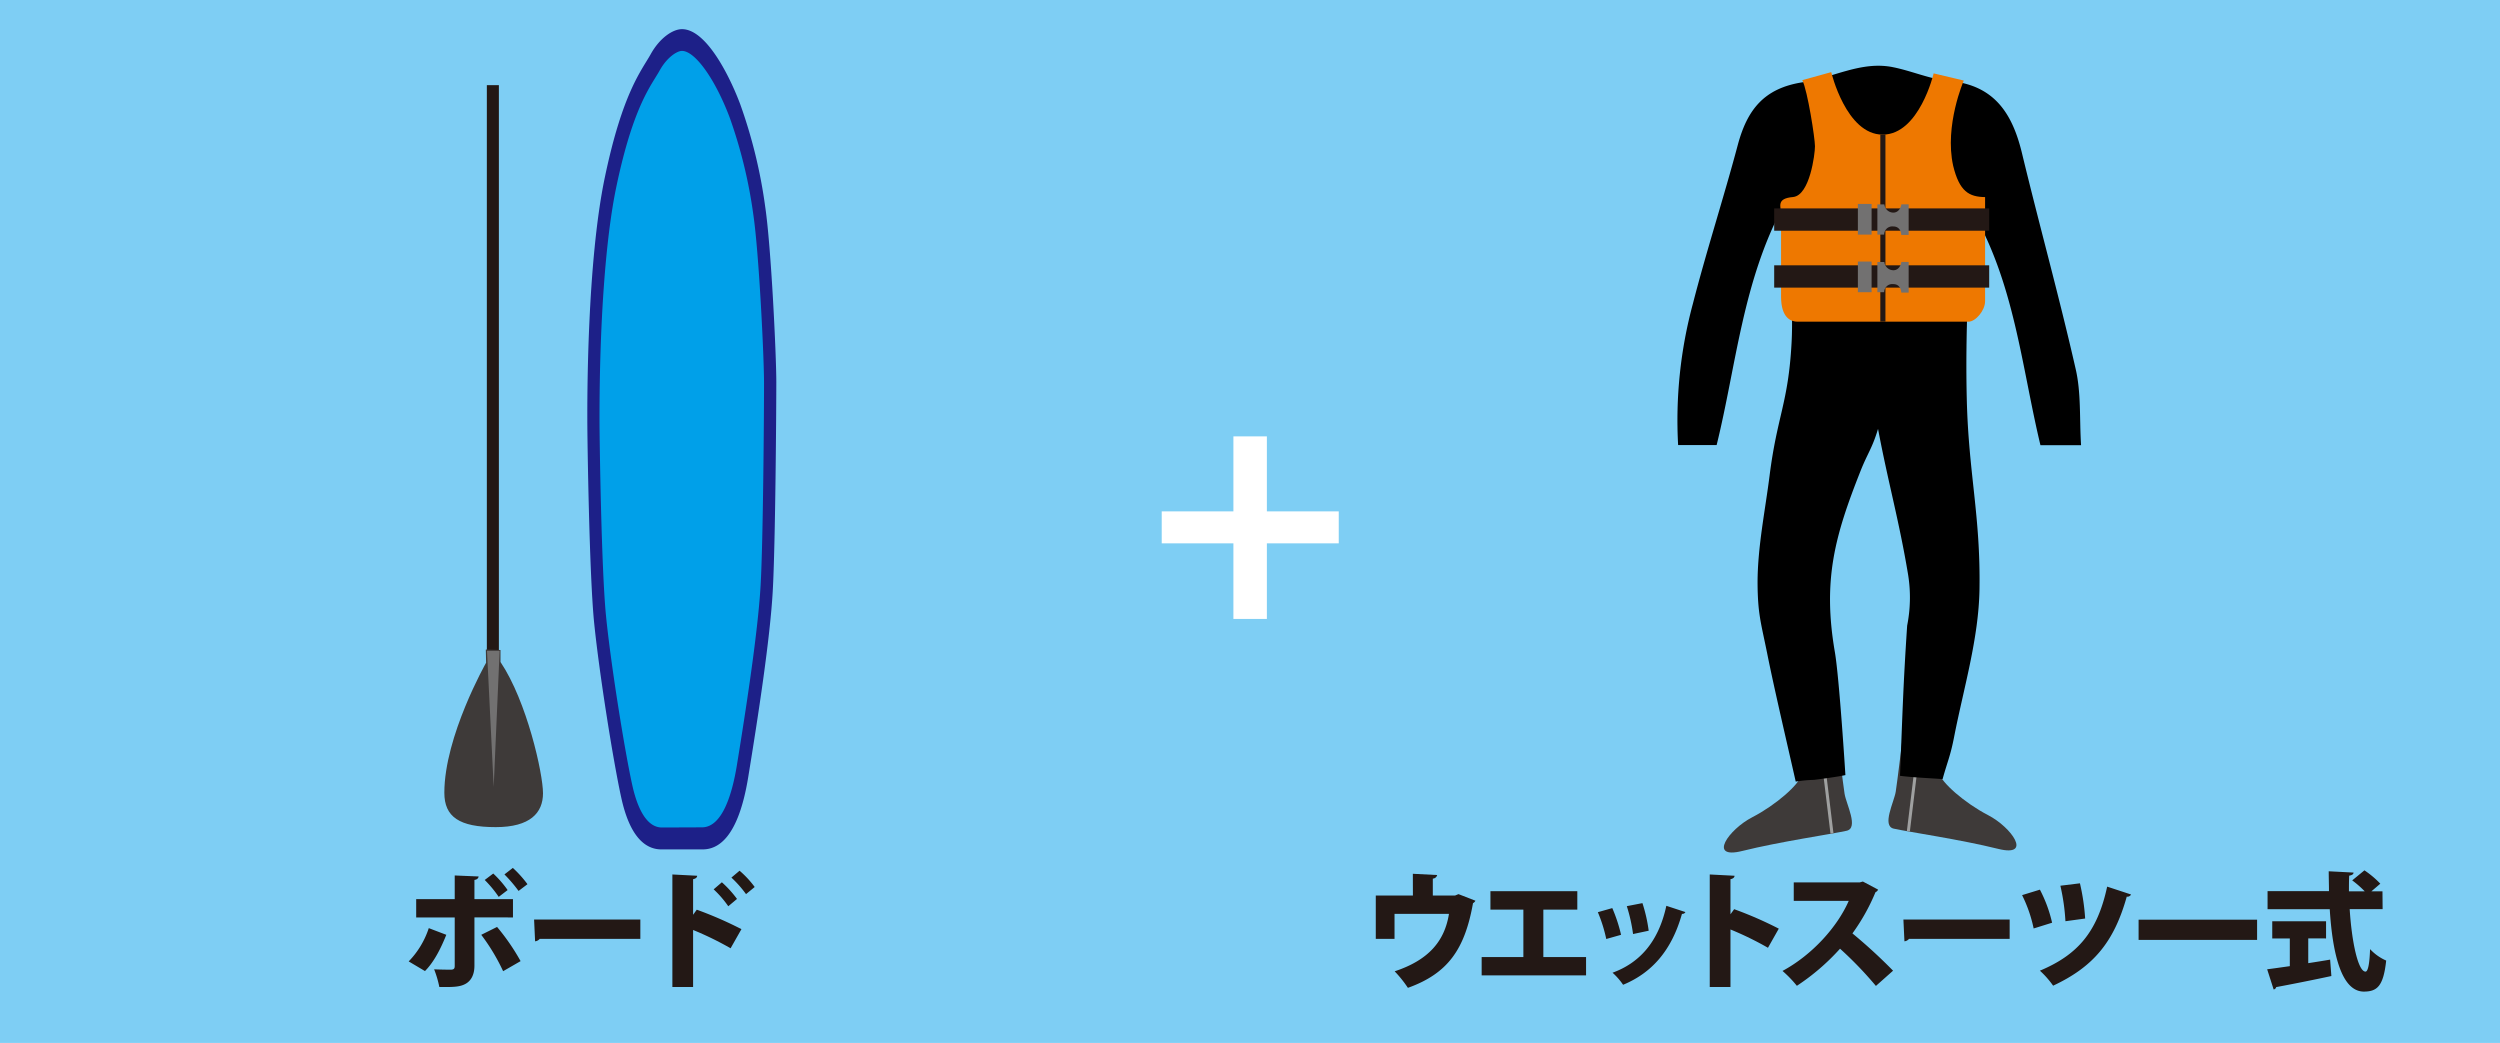 <svg xmlns="http://www.w3.org/2000/svg" viewBox="0 0 800 333.73"><defs><style>.cls-1{fill:#7ecef4;}.cls-2{fill:#231815;}.cls-3{fill:#fff;}.cls-4{fill:#1d2088;}.cls-5{fill:#00a0e9;}.cls-6{fill:#3e3a39;}.cls-7{fill:#727171;}.cls-8{fill:none;stroke:#9fa0a0;stroke-miterlimit:10;stroke-width:0.97px;}.cls-9{fill:#ee7800;}</style></defs><g id="レイヤー_2" data-name="レイヤー 2"><g id="レイヤー_1-2" data-name="レイヤー 1"><rect class="cls-1" width="800" height="333.73"/><path class="cls-2" d="M142.82,299.14c-1.87,4.64-4,8.75-6.83,11.6l-5.21-3.09A27.56,27.56,0,0,0,137.21,297Zm9-5.57V309c0,2.89-1.06,4.76-2.69,5.74-1.91,1.14-4.23,1.14-8.54,1.1a33.23,33.23,0,0,0-1.67-5.66c1.59.08,4.39.12,5.25.12,1.1,0,1.34-.37,1.34-1.22v-15.5H133.18v-5.86h12.33v-7.57l7.65.32c-.08.53-.45,1-1.34,1.1v6.15h12.33v5.86Zm7.24,3.05a69.33,69.33,0,0,1,7.53,10.94L161,310.78a63.43,63.43,0,0,0-7-11.64Zm-1.22-17.09a33.54,33.54,0,0,1,4.6,5.29L159.59,287a36.54,36.54,0,0,0-4.48-5.41Zm6.27-1.8a36.58,36.58,0,0,1,4.68,5.21l-2.85,2.16a46,46,0,0,0-4.52-5.29Z"/><path class="cls-2" d="M170.91,294.26h34v6.18H172.7a2.18,2.18,0,0,1-1.47.78Z"/><path class="cls-2" d="M233.79,303.45a101,101,0,0,0-12-5.86v18.24h-6.63v-36l7.93.41c0,.49-.4.93-1.3,1.1v11.39l1.18-1.63a121.8,121.8,0,0,1,14.29,6.23ZM231,282.33a34.67,34.67,0,0,1,4.84,5.33L233.05,290a33,33,0,0,0-4.68-5.41Zm5.66-3.7a30.68,30.68,0,0,1,4.84,5.21l-2.77,2.28a36.19,36.19,0,0,0-4.68-5.29Z"/><path class="cls-2" d="M452.11,279.61l7.78.4a1.46,1.46,0,0,1-1.39,1.14v5.42h7.12l1.1-.45,5.42,2.11a1.82,1.82,0,0,1-.78.78c-2.64,14.89-8.14,22.54-20.83,27.1a37.65,37.65,0,0,0-4.24-5.29c10.95-3.62,16-9.73,17.38-18.39H446.25v8h-6V286.57h11.88Z"/><path class="cls-2" d="M476.94,285.18h27.8v5.9H493.87v15.18h13.67v5.86H474.13v-5.86h13.35V291.08H476.94Z"/><path class="cls-2" d="M515.93,290.59a49.11,49.11,0,0,1,2.81,8.55L514,300.48a46.59,46.59,0,0,0-2.69-8.58Zm23.4,1.27a1.05,1.05,0,0,1-1.1.57c-3.37,12-9.89,19-18.84,22.7a20.87,20.87,0,0,0-3.38-3.86c8.22-3,14.61-9.36,17.22-21.41ZM525.58,289a49.45,49.45,0,0,1,2,8.83l-5,1.06a52.59,52.59,0,0,0-2-8.92Z"/><path class="cls-2" d="M565.75,303.29a101,101,0,0,0-12-5.86v18.4h-6.63v-36l7.93.41c0,.49-.4.93-1.3,1.1v11.23l1.18-1.63a121.65,121.65,0,0,1,14.28,6.23Z"/><path class="cls-2" d="M601,284.69a1.7,1.7,0,0,1-.85.82,64.31,64.31,0,0,1-7.37,13.18,167.66,167.66,0,0,1,13,11.93l-5.49,4.88a119.19,119.19,0,0,0-11.48-11.92A71.09,71.09,0,0,1,575,315.46a36.78,36.78,0,0,0-4.6-4.76c9.56-5.17,17.54-14.08,21.2-22.43H574v-5.9h21.12l1-.28Z"/><path class="cls-2" d="M609.09,294.26h34v6.18H610.88a2.16,2.16,0,0,1-1.46.78Z"/><path class="cls-2" d="M652.77,284.69a43.46,43.46,0,0,1,3.9,10.58l-5.9,1.84a44.11,44.11,0,0,0-3.7-10.67Zm29.17,1.55a1.31,1.31,0,0,1-1.38.69c-4.15,14.82-10.91,22.55-23.56,28.49a29.13,29.13,0,0,0-4.23-4.8c11.88-5,18.35-12.13,21.52-26.9Zm-16.36-3.58a68.51,68.51,0,0,1,1.67,11.27l-6.31.86a66.42,66.42,0,0,0-1.62-11.36Z"/><path class="cls-2" d="M684.35,294.3h37.92v6.47H684.35Z"/><path class="cls-2" d="M738.64,300.28v7.93c2.32-.36,4.68-.73,7-1.13l.4,5.25c-6.43,1.38-13.22,2.72-17.66,3.54a1,1,0,0,1-.81.77l-2.08-6.47c2-.25,4.48-.61,7.25-1v-8.87h-5.62v-5.49h17.22v5.49Zm23.8-9.36H751.9c.66,10.58,2.69,19.94,5.05,20,.77,0,1.3-2.24,1.47-7.2a15.51,15.51,0,0,0,5.16,3.66c-.89,8.22-2.89,9.93-7.2,9.93-7.2-.08-10-12.37-10.86-26.37h-19.9v-5.78h19.65c0-2.11-.08-4.23-.08-6.35l7.94.41c0,.53-.45.81-1.39,1-.08,1.62-.08,3.29-.08,5h5.05a32.94,32.94,0,0,0-4-3.5l3.91-3.21a30.34,30.34,0,0,1,5.08,4.27l-2.85,2.44h3.54Z"/><path class="cls-3" d="M394.69,139.64H405.4v24h23v10.23h-23v24.19H394.69V173.87H371.75V163.64h22.94Z"/><path class="cls-4" d="M218.23,9.33c-2.92,0-7.11,2.79-10,8s-9,12.17-14.71,39.56-5.58,71-5.58,77.35.63,49.32,2.16,64.79,6.08,44.38,8.75,56.43,7.48,16.35,12.8,16.35h13.19c4.94,0,11.41-3.67,14.58-23.07s7-44.26,7.86-59.6,1.14-58.58,1.14-66.95-1.64-43.11-3.55-56a161.13,161.13,0,0,0-8-32.84C233.57,24.55,226.09,9.33,218.23,9.33Z"/><path class="cls-5" d="M211.83,264.8c-5.38,0-8.13-7.35-9.49-13.51-2.45-11.07-6.91-38.88-8.43-54.35-1.48-15-2.07-56.61-2.07-62.52V134c0-30.66,1.93-57.62,5.34-74,4.66-22.37,9.59-30.38,12.54-35.16.52-.84,1-1.61,1.4-2.34,2.41-4.29,5.6-6.21,7.1-6.21,4.2,0,10.62,9,15.27,21.29a154.38,154.38,0,0,1,7.59,31.22c1.79,12.16,3.41,45.29,3.41,53.89,0,9.68-.28,50.46-1.1,64.73-.67,11.49-3.15,30.29-7.59,57.47-1.48,9.06-4.62,19.86-11.18,19.86Z"/><rect class="cls-2" x="155.79" y="27.25" width="3.85" height="183.02"/><path class="cls-6" d="M155.55,212.08s-13.36,23.53-13.36,41.6c0,7.71,4.76,11,16.45,11,11,0,15.12-4.56,15.12-10.84s-5.13-29.38-13.6-42V208l-4.7-.15S155.55,212.17,155.55,212.08Z"/><polygon class="cls-7" points="155.84 208.27 159.88 208.27 157.98 251.83 155.84 208.27"/><path class="cls-6" d="M575.75,237.67S577,245,576.41,248s-8.14,9.62-15.69,13.52-14.35,13.57-3.2,10.79c12.06-3,28.4-5.36,33.37-6.46,4-.86-.11-8.54-.63-11.86s-2.26-17.8-2.26-17.8Z"/><line class="cls-8" x1="582.62" y1="236.99" x2="586.23" y2="266.69"/><path class="cls-6" d="M621.15,237s-1.28,7.37-.66,10.33,8.15,9.61,15.69,13.51,14.36,13.57,3.2,10.79c-12.06-3-28.39-5.36-33.37-6.46-3.94-.86.11-8.54.63-11.86s2.26-17.8,2.26-17.8Z"/><line class="cls-8" x1="614.29" y1="236.29" x2="610.68" y2="265.99"/><path d="M665.94,142.46h-13c-6.15-25.64-8.29-52.21-22.35-75.91-.48,22.21-1.77,39.43-1.21,61.61.6,23.45,4.4,36.89,4.06,60.29-.24,15.86-5.06,31.67-8.14,47.44-1.18,6.05-2.06,7.62-3.67,13.42-4.89-.35-9.42-.52-13.63-1.05.82-20.3,1-28.69,2.29-48.07a46,46,0,0,0,.31-16.25c-2.84-17.17-6.33-29.23-9.63-46.7-1.89,6.31-3.32,7.69-5.69,13.7-8.08,20.44-12.09,34.61-8.13,57.68,1.45,8.47,3.38,39.41,3.38,39.41s-2.45.58-10.07,1.53a42.68,42.68,0,0,0-5.83.55c-2.55-11.33-6.9-29.81-9.15-41.11-2-9.85-3-12.54-3.06-22.47,0-11.5,2.42-23,3.87-34.51,2.42-19,5.94-23,7-42.1.81-14.4-1.5-29-2.48-44.3-13.19,24.46-15.19,51.25-21.49,76.81H537a143.07,143.07,0,0,1,4.72-45.22c4.39-17.07,9.85-33.86,14.39-50.9,3-11.11,8.3-18.11,20.85-20,9.55-1.4,18.54-6.84,28.7-4.83,6.07,1.2,12,3.87,18,4.41,14.56,1.29,20.32,10.45,23.39,23.2,5.55,23,11.88,45.79,17.13,68.84C666,125.65,665.4,133.86,665.94,142.46Z"/><path class="cls-9" d="M576.74,25.64,586,23.08s4.74,20,16.45,20,16.32-19.6,16.32-19.6l9.64,2.3S622.17,40.09,625,53c2,8.28,5.08,10,10.23,10.07V96.38c0,3-3.05,6.56-5.31,6.56H575.17c-1.95,0-5.23-1.09-5.23-8V68.66c0-2.57-1.72-5.15,3.9-5.62,5.31-.62,6.95-13.74,6.95-16.24S578.46,29.16,576.74,25.64Z"/><polygon class="cls-2" points="603.34 102.94 601.7 102.94 601.7 43.04 603.34 43.01 603.34 102.94"/><rect class="cls-2" x="567.74" y="66.69" width="68.8" height="7.14"/><rect class="cls-2" x="567.74" y="84.9" width="68.8" height="7.14"/><path class="cls-7" d="M608.43,83.82h2.34v9.81H608.4s0-2.72-2.58-2.72a2.61,2.61,0,0,0-2.89,2.6h-2.17V83.85H603a2.91,2.91,0,0,0,2.9,2.63C607.79,86.48,608.4,84.38,608.43,83.82Z"/><rect class="cls-7" x="594.52" y="83.7" width="4.39" height="9.81"/><path class="cls-7" d="M608.43,65.38h2.34v9.8H608.4s0-2.72-2.58-2.72a2.61,2.61,0,0,0-2.89,2.61h-2.17V65.41H603a2.91,2.91,0,0,0,2.9,2.63C607.79,68,608.4,65.93,608.43,65.38Z"/><rect class="cls-7" x="594.52" y="65.26" width="4.39" height="9.81"/></g></g></svg>